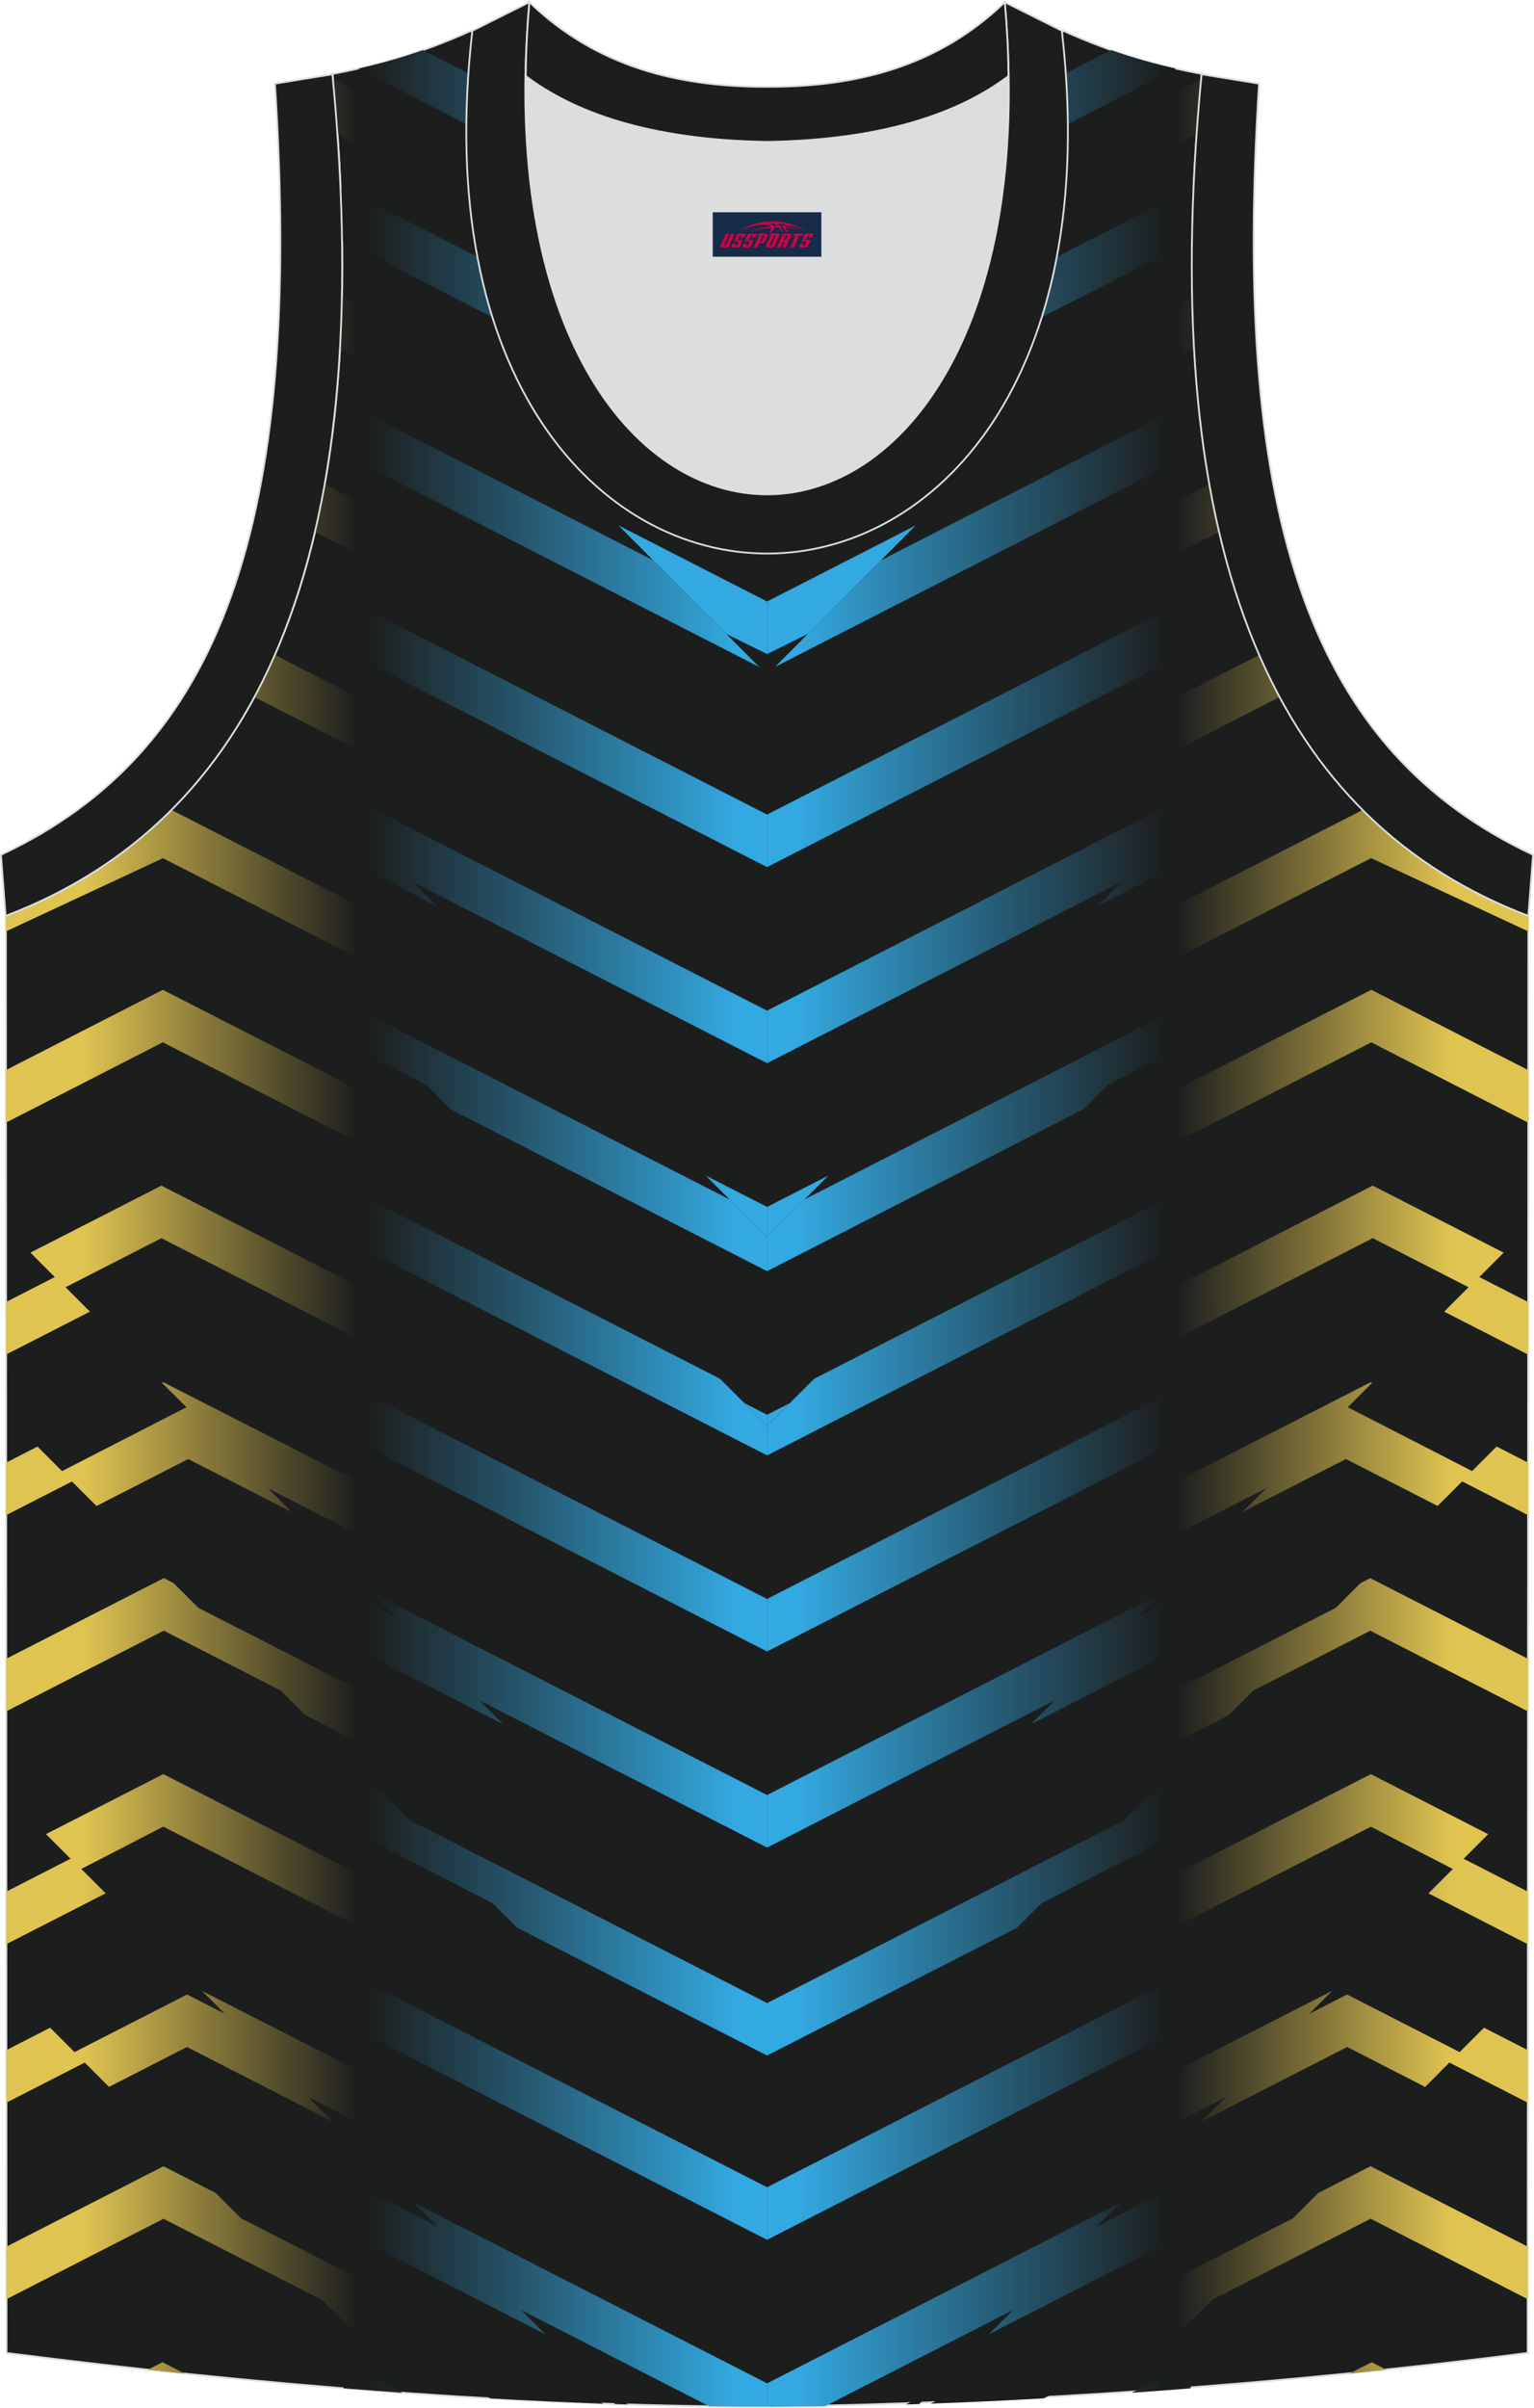 <?xml version="1.0" encoding="utf-8"?>
<!-- Generator: Adobe Illustrator 24.0.1, SVG Export Plug-In . SVG Version: 6.00 Build 0)  -->
<svg xmlns="http://www.w3.org/2000/svg" xmlns:xlink="http://www.w3.org/1999/xlink" version="1.1" id="_x37C_" x="0px" y="0px" width="338.74px" height="531.5px" viewBox="0 0 339.02 531.85" enable-background="new 0 0 339.02 531.85" xml:space="preserve">
<path fill-rule="evenodd" clip-rule="evenodd" fill="#1C1E1E" stroke="#DCDDDD" stroke-width="0.4" stroke-miterlimit="22.926" d="  M169.57,531.65c57.38-0.83,113.32-4.88,168.06-11.86l0.15-317.6c-54.54-20.78-82.66-77.27-72.2-185.91h0.02  c-10.56-1.98-19.6-4.58-30.64-9.54c-8.72,14.71-36.39,24.14-65.42,24.56c-29.03-0.42-56.7-9.85-65.41-24.56  c-11.06,4.96-20.09,7.56-30.65,9.54h0.02C83.97,124.92,55.84,181.4,1.3,202.19l0.14,317.6C55.75,526.72,114.87,531.65,169.57,531.65  L169.57,531.65z"/>
<g>
	<g>
		<linearGradient id="SVGID_1_" gradientUnits="userSpaceOnUse" x1="91.812" y1="274.302" x2="15.471" y2="274.302">
			<stop offset="0.169" style="stop-color:#1C1E1E"/>
			<stop offset="0.963" style="stop-color:#E0C451"/>
		</linearGradient>
		<path fill-rule="evenodd" clip-rule="evenodd" fill="url(#SVGID_1_)" d="M135.58,281.17l5.55,5.55l3.17,1.62v-11.61l-26.63-13.62    l-5.55-5.55c-25.37-12.98-50.75-25.95-76.13-38.93L1.3,236.37l0,11.61l34.69-17.75C69.18,247.21,102.38,264.19,135.58,281.17    L135.58,281.17z M73.59,17.44c0.39,4.11,0.72,8.15,0.99,12.12l35.74,18.28l7.78,7.78l20.96,10.72V54.73l-28.18-14.42l-16.52-8.45    l-7.78-7.78L73.59,17.44L73.59,17.44z M75.57,65.57l21.88,11.19l-7.75-7.75l22.67,11.6l18.95,9.69v11.61l-17.83-9.12l7.75,7.75    l-19.01-9.73L75.14,76.96C75.35,73.25,75.49,69.45,75.57,65.57L75.57,65.57z M71.76,106.94c-0.64,3.61-1.36,7.11-2.16,10.51    l69.45,35.53v-11.61L71.76,106.94L71.76,106.94z M60.72,144.62l78.33,40.07v11.61L56.2,153.92    C57.8,150.95,59.31,147.85,60.72,144.62L60.72,144.62z M37.83,178.86l76.48,39.12l-5.35-5.35l30.06,15.38v11.61l-6.22-3.18    l5.35,5.35L36.02,189.55L1.28,205.74l0-3.54C15.27,196.86,27.52,189.17,37.83,178.86L37.83,178.86z M1.32,287.61l10.79-5.52    l-5.39-5.39l28.95-14.81c34.36,17.58,68.71,35.16,103.07,52.73v11.61c-34.36-17.58-68.71-35.16-103.07-52.73l-21.18,10.84    l5.39,5.39l-18.56,9.49L1.32,287.61L1.32,287.61z M1.34,323.09l0,11.61l14.57-7.45l5.42,5.42l20.27-10.37l22.83,11.68l-5.24-5.24    l79.87,40.86v-11.61c-34.28-17.63-68.64-35.13-102.96-52.67l-0.29,0.15l5.39,5.39l-27.49,14.1l-5.42-5.42L1.34,323.09L1.34,323.09    z M1.36,366.43L36.2,348.6l2.2,1.13l5.44,5.44c28.36,14.51,56.73,29.01,85.1,43.52l-5.24-5.24l15.35,7.85v7.36l5.56,5.56v4.09    c-25.72-13.16-51.43-26.3-77.14-39.45l-5.41-5.42L36.2,360.21L1.36,378.05L1.36,366.43L1.36,366.43z M1.38,417.87l0.01,11.61    l21.97-11.24l-5.39-5.39l18.12-9.34c34.34,17.57,68.67,35.13,103.01,52.7v-5.57l5.35,5.35v-5.98l-12.14-6.21l-5.46-5.46    c-30.26-15.48-60.51-30.96-90.76-46.44l-25.93,13.26l5.43,5.43L1.38,417.87L1.38,417.87z M1.39,452.89l9.69-4.96l5.39,5.39    l24.88-12.73l8.38,4.29l-5.07-5.07c31.45,16.03,62.91,32.03,94.33,48.11v11.61c-23.61-12.08-47.22-24.16-70.83-36.24l5.38,5.38    l-32.22-16.48l-17.23,8.82l-5.36-5.38L1.4,464.5L1.39,452.89L1.39,452.89z M1.41,496.3l0,11.61l34.73-17.77l35.06,17.94l5.58,5.58    l31.61,16.17c8.35,0.47,16.68,0.86,24.95,1.16l-80.07-40.96l-5.58-5.58l-11.55-5.91L1.41,496.3L1.41,496.3z M32.67,523.49    l3.25-1.66l4.95,2.53C38.13,524.08,35.39,523.79,32.67,523.49L32.67,523.49z M135.92,531.07l-2.87-2.87l5.79,2.96    C137.87,531.14,136.89,531.11,135.92,531.07z"/>
		<polygon fill-rule="evenodd" clip-rule="evenodd" fill="#33A9E1" points="169.52,312.51 164.5,309.94 169.52,314.96   "/>
		<polygon fill-rule="evenodd" clip-rule="evenodd" fill="#33A9E1" points="169.52,266.59 155.96,259.66 169.52,273.22   "/>
		<polygon fill-rule="evenodd" clip-rule="evenodd" fill="#33A9E1" points="136.69,116.04 160.51,140 169.52,144.45 169.52,132.84       "/>
		<polygon fill-rule="evenodd" clip-rule="evenodd" fill="#33A9E1" points="169.52,93.26 141.3,78.83 165.09,102.61 169.52,104.87       "/>
		<linearGradient id="SVGID_2_" gradientUnits="userSpaceOnUse" x1="79.101" y1="271.342" x2="167.638" y2="271.342">
			<stop offset="0.032" style="stop-color:#1C1E1E"/>
			<stop offset="0.951" style="stop-color:#33A9E1"/>
		</linearGradient>
		<path fill-rule="evenodd" clip-rule="evenodd" fill="url(#SVGID_2_)" d="M75.93,527.6v-5.67l13.01,6.66    C84.6,528.27,80.27,527.94,75.93,527.6L75.93,527.6z M93.46,11.03c-4.82,1.7-9.45,3-14.28,4.08l90.34,46.44V49.94L93.46,11.03    L93.46,11.03z M75.25,41.25l58.29,29.82l23.79,23.78L75.6,53.03C75.54,49.18,75.43,45.26,75.25,41.25L75.25,41.25z M156.75,531.57    c4.28,0.06,8.54,0.09,12.77,0.09v-5.17l-78.19-39.97l5.32,5.32l-15.34-7.85v11.61l39.17,20.03l-5.36-5.36L156.75,531.57    L156.75,531.57z M76,446.96v-11.61l93.52,47.82v11.61L76,446.96L76,446.96z M76.08,403.66l32.8,16.76l5.43,5.43l55.23,28.23    l0-11.59l-78.91-40.37l-5.36-5.37l-9.18-4.7V403.66L76.08,403.66z M81.45,354.09l5.91,2.98l-5.27-5.28l87.43,44.73v11.61    l-63.57-32.53l5.24,5.28l-29.74-15.22V354.09L81.45,354.09z M76.05,317l93.47,47.81V353.2l-93.47-47.81V317L76.05,317z     M75.98,262.04l83.13,42.51l10.41,10.41v6.52l-93.54-47.84V262.04L75.98,262.04z M76.01,221.36v8.92l18.17,9.34l5.39,5.39    l69.95,35.78l0-7.57l-8.26-8.26l-79.95-40.9v2.61L76.01,221.36L76.01,221.36z M75.92,175.35l93.6,47.88v11.61L91.06,194.7    l5.39,5.39l-15.14-7.74v-7.39l-5.39-5.39V175.35L75.92,175.35z M75.92,132.03v11.61l93.6,47.88v-11.61L75.92,132.03L75.92,132.03z     M75.94,88.71v11.61l91.82,46.97l-23.43-23.56L75.94,88.71z"/>
	</g>
	<g>
		
			<linearGradient id="SVGID_3_" gradientUnits="userSpaceOnUse" x1="911.955" y1="274.302" x2="835.615" y2="274.302" gradientTransform="matrix(-1 0 0 1 1159.193 0)">
			<stop offset="0.169" style="stop-color:#1C1E1E"/>
			<stop offset="0.963" style="stop-color:#E0C451"/>
		</linearGradient>
		<path fill-rule="evenodd" clip-rule="evenodd" fill="url(#SVGID_3_)" d="M203.47,281.17c33.2-16.98,66.39-33.95,99.59-50.93    l34.69,17.75l0.01-11.61l-34.69-17.75c-25.37,12.98-50.75,25.95-76.13,38.93l-5.55,5.55l-26.63,13.62v11.61l3.17-1.62    L203.47,281.17L203.47,281.17z M265.46,17.44l-12.98,6.64l-7.78,7.78l-16.52,8.45L200,54.73v11.61l20.96-10.72l7.78-7.78    l35.74-18.28C264.74,25.59,265.07,21.55,265.46,17.44L265.46,17.44z M263.48,65.57c0.08,3.88,0.22,7.68,0.43,11.39l-27.08,13.85    l-19.01,9.73l7.75-7.75l-17.83,9.12V90.31l18.95-9.69l22.67-11.6l-7.75,7.75L263.48,65.57L263.48,65.57z M267.29,106.94    L200,141.37v11.61l69.45-35.53C268.65,114.05,267.94,110.55,267.29,106.94L267.29,106.94z M278.33,144.62    c1.41,3.23,2.92,6.33,4.52,9.3L200,196.3v-11.61L278.33,144.62L278.33,144.62z M301.22,178.86c10.31,10.31,22.56,18,36.55,23.33    l0,3.54l-34.74-16.19L200.9,241.79l5.35-5.35l-6.22,3.18v-11.61l30.06-15.38l-5.35,5.35L301.22,178.86L301.22,178.86z     M337.73,287.61l-0.01,11.61l-18.56-9.49l5.39-5.39l-21.18-10.84c-34.36,17.57-68.71,35.16-103.07,52.73v-11.61    c34.36-17.58,68.71-35.16,103.07-52.73l28.95,14.81l-5.39,5.39L337.73,287.61L337.73,287.61z M337.71,323.09l-6.95-3.56    l-5.42,5.42l-27.49-14.1l5.39-5.39l-0.29-0.15c-34.32,17.55-68.68,35.05-102.96,52.67v11.61l79.87-40.86l-5.24,5.24l22.83-11.68    l20.27,10.37l5.42-5.42l14.57,7.45L337.71,323.09L337.71,323.09z M337.69,366.43l-0.01,11.62l-34.84-17.83l-25.87,13.23    l-5.41,5.42c-25.71,13.15-51.43,26.3-77.14,39.45v-4.09l5.56-5.56v-7.36l15.35-7.85l-5.24,5.24    c28.37-14.51,56.73-29.01,85.1-43.52l5.44-5.44l2.2-1.13L337.69,366.43L337.69,366.43z M337.67,417.87l-14.21-7.27l5.43-5.43    l-25.93-13.26c-30.26,15.48-60.5,30.96-90.76,46.44l-5.46,5.46l-12.14,6.21V456l5.35-5.35v5.57    c34.34-17.57,68.67-35.14,103.01-52.7l18.12,9.34l-5.39,5.39l21.97,11.24L337.67,417.87L337.67,417.87z M337.66,452.89    l-0.01,11.61l-17.33-8.87l-5.36,5.38l-17.23-8.82l-32.22,16.48l5.38-5.38c-23.61,12.08-47.22,24.16-70.83,36.24v-11.61    c31.42-16.07,62.88-32.08,94.33-48.11l-5.07,5.07l8.38-4.29l24.88,12.73l5.39-5.39L337.66,452.89L337.66,452.89z M337.64,496.3    l-34.74-17.77l-11.55,5.91l-5.58,5.58l-80.07,40.96c8.28-0.3,16.6-0.68,24.95-1.16l31.61-16.17l5.58-5.58l35.06-17.94l34.73,17.77    L337.64,496.3L337.64,496.3z M306.38,523.49c-2.73,0.3-5.46,0.59-8.2,0.87l4.95-2.53L306.38,523.49L306.38,523.49z M200.21,531.17    l5.79-2.96l-2.87,2.87C202.16,531.11,201.18,531.14,200.21,531.17z"/>
		<polygon fill-rule="evenodd" clip-rule="evenodd" fill="#33A9E1" points="169.53,312.51 174.55,309.94 169.53,314.96   "/>
		<polygon fill-rule="evenodd" clip-rule="evenodd" fill="#33A9E1" points="169.53,266.59 183.09,259.66 169.53,273.22   "/>
		<polygon fill-rule="evenodd" clip-rule="evenodd" fill="#33A9E1" points="202.36,116.04 178.54,140 169.53,144.45 169.53,132.84       "/>
		<polygon fill-rule="evenodd" clip-rule="evenodd" fill="#33A9E1" points="169.53,93.26 197.75,78.83 173.96,102.61 169.53,104.87       "/>
		
			<linearGradient id="SVGID_4_" gradientUnits="userSpaceOnUse" x1="899.244" y1="271.342" x2="987.782" y2="271.342" gradientTransform="matrix(-1 0 0 1 1159.193 0)">
			<stop offset="0.032" style="stop-color:#1C1E1E"/>
			<stop offset="0.951" style="stop-color:#33A9E1"/>
		</linearGradient>
		<path fill-rule="evenodd" clip-rule="evenodd" fill="url(#SVGID_4_)" d="M263.12,527.6c-4.33,0.35-8.67,0.68-13.01,0.99    l13.01-6.66V527.6L263.12,527.6z M245.59,11.03l-76.06,38.91v11.61l90.34-46.44C255.04,14.03,250.41,12.73,245.59,11.03    L245.59,11.03z M263.8,41.25c-0.18,4.01-0.29,7.94-0.34,11.79l-81.74,41.82l23.79-23.78L263.8,41.25L263.8,41.25z M182.3,531.57    l41.63-21.29l-5.36,5.36l39.17-20.03v-11.61l-15.34,7.85l5.32-5.32l-78.19,39.97v5.17C173.76,531.65,178.02,531.62,182.3,531.57    L182.3,531.57z M263.05,446.96l-93.52,47.82v-11.61l93.52-47.82V446.96L263.05,446.96z M262.97,403.66v-11.61l-9.18,4.7    l-5.36,5.37l-78.91,40.37l0,11.59l55.23-28.23l5.43-5.43L262.97,403.66L262.97,403.66z M257.6,354.09v11.57l-29.74,15.22    l5.24-5.28l-63.57,32.53v-11.61l87.43-44.73l-5.27,5.28L257.6,354.09L257.6,354.09z M263,317v-11.61l-93.47,47.81v11.61L263,317    L263,317z M263.07,262.04v11.61l-93.54,47.84v-6.52l10.41-10.41L263.07,262.04L263.07,262.04z M263.04,221.36l-5.3,5.3v-2.61    l-79.95,40.9l-8.26,8.26l0,7.57l69.95-35.78l5.39-5.39l18.17-9.34V221.36L263.04,221.36z M263.13,175.35v4.22l-5.39,5.39v7.39    l-15.14,7.74l5.39-5.39l-78.46,40.14v-11.61L263.13,175.35L263.13,175.35z M263.13,132.03l-93.6,47.88v11.61l93.6-47.88V132.03    L263.13,132.03z M194.72,123.73l-23.43,23.56l91.82-46.97V88.71L194.72,123.73z"/>
	</g>
</g>
<path fill-rule="evenodd" clip-rule="evenodd" fill="#1C1E1E" stroke="#DCDDDD" stroke-width="0.4" stroke-miterlimit="22.926" d="  M337.78,202.31c-54.56-20.79-82.7-77.29-72.23-185.95l12.71,2.07c-6.3,97.72,12.02,147.61,60.55,170.37L337.78,202.31z"/>
<path fill-rule="evenodd" clip-rule="evenodd" fill="#1C1E1E" stroke="#DCDDDD" stroke-width="0.4" stroke-miterlimit="22.926" d="  M1.24,202.31c54.56-20.79,82.7-77.29,72.23-185.95l-12.71,2.07c6.3,97.72-12.02,147.61-60.55,170.37L1.24,202.31z"/>
<path fill-rule="evenodd" clip-rule="evenodd" fill="#DCDDDD" d="M169.52,31.31c26.45-0.42,42.92-6.7,53.29-14.5  c0.02-0.06,0.03-0.12,0.05-0.18c1.15,124.08-107.81,124.08-106.67,0c0.02,0.06,0.03,0.12,0.05,0.18  C126.6,24.61,143.07,30.89,169.52,31.31L169.52,31.31z"/>
<path fill-rule="evenodd" clip-rule="evenodd" fill="none" stroke="#DCDDDD" stroke-width="0.4" stroke-miterlimit="22.926" d="  M169.52,31.31c26.45-0.42,42.92-6.7,53.29-14.5c0.02-0.06,0.03-0.12,0.05-0.18c1.15,124.08-107.81,124.08-106.67,0  c0.02,0.06,0.03,0.12,0.05,0.18C126.59,24.6,143.06,30.89,169.52,31.31L169.52,31.31z"/>
<path fill-rule="evenodd" clip-rule="evenodd" fill="#1C1E1E" stroke="#DCDDDD" stroke-width="0.4" stroke-miterlimit="22.926" d="  M117,0.43c-12.97,144.99,118.02,144.99,105.05,0l12.62,6.31c17.79,154.01-148.07,154.01-130.28,0L117,0.43z"/>
<path fill-rule="evenodd" clip-rule="evenodd" fill="#1C1E1E" stroke="#DCDDDD" stroke-width="0.4" stroke-miterlimit="22.926" d="  M117,0.43c14.82,14.3,32.92,18.75,52.53,18.7c19.6,0.05,37.71-4.4,52.53-18.7c0.5,5.62,0.77,11.02,0.82,16.19  c-0.02,0.06-0.03,0.13-0.05,0.19c-10.37,7.79-26.84,14.08-53.29,14.5c-26.45-0.42-42.92-6.7-53.29-14.5  c-0.02-0.06-0.03-0.13-0.05-0.19C116.23,11.44,116.5,6.05,117,0.43L117,0.43z"/>

<g id="tag_logo">
	<rect y="46.85" fill="#162B48" width="24" height="9.818" x="157.52"/>
	<g>
		<path fill="#D30044" d="M173.48,50.04l0.005-0.011c0.131-0.311,1.085-0.262,2.351,0.071c0.715,0.24,1.44,0.54,2.193,0.9    c-0.218-0.147-0.447-0.289-0.682-0.42l0.011,0.005l-0.011-0.005c-1.478-0.845-3.218-1.418-5.1-1.62    c-1.282-0.115-1.658-0.082-2.411-0.055c-2.449,0.142-4.68,0.905-6.458,2.095c1.26-0.638,2.722-1.075,4.195-1.336    c1.467-0.18,2.476-0.033,2.771,0.344c-1.691,0.175-3.469,0.633-4.555,1.075c1.156-0.338,2.967-0.665,4.647-0.813    c0.016,0.251-0.115,0.567-0.415,0.96h0.475c0.376-0.382,0.584-0.725,0.595-1.004c0.333-0.022,0.66-0.033,0.971-0.033    C172.31,50.48,172.52,50.83,172.72,51.22h0.262c-0.125-0.344-0.295-0.687-0.518-1.036c0.207,0,0.393,0.005,0.567,0.011    c0.104,0.267,0.496,0.66,1.058,1.025h0.245c-0.442-0.365-0.753-0.753-0.835-1.004c1.047,0.065,1.696,0.224,2.885,0.513    C175.3,50.3,174.56,50.13,173.48,50.04z M171.04,49.95c-0.164-0.295-0.655-0.485-1.402-0.551    c0.464-0.033,0.922-0.055,1.364-0.055c0.311,0.147,0.589,0.344,0.84,0.589C171.58,49.93,171.31,49.94,171.04,49.95z M173.02,50c-0.224-0.016-0.458-0.027-0.715-0.044c-0.147-0.202-0.311-0.398-0.502-0.6c0.082,0,0.164,0.005,0.24,0.011    c0.72,0.033,1.429,0.125,2.138,0.273C173.51,49.6,173.13,49.76,173.02,50z"/>
		<path fill="#D30044" d="M160.44,51.58L159.27,54.13C159.09,54.5,159.36,54.64,159.84,54.64l0.873,0.005    c0.115,0,0.251-0.049,0.327-0.175l1.342-2.891H161.6L160.38,54.21H160.21c-0.147,0-0.185-0.033-0.147-0.125l1.156-2.504H160.44L160.44,51.58z M162.3,52.93h1.271c0.36,0,0.584,0.125,0.442,0.425L163.54,54.39C163.44,54.61,163.17,54.64,162.94,54.64H162.02c-0.267,0-0.442-0.136-0.349-0.333l0.235-0.513h0.742L162.47,54.17C162.45,54.22,162.49,54.23,162.55,54.23h0.18    c0.082,0,0.125-0.016,0.147-0.071l0.376-0.813c0.011-0.022,0.011-0.044-0.055-0.044H162.13L162.3,52.93L162.3,52.93z M163.12,52.86h-0.78l0.475-1.025c0.098-0.218,0.338-0.256,0.578-0.256H164.84L164.45,52.42L163.67,52.54l0.262-0.562H163.64c-0.082,0-0.12,0.016-0.147,0.071L163.12,52.86L163.12,52.86z M164.71,52.93L164.54,53.3h1.069c0.06,0,0.06,0.016,0.049,0.044    L165.28,54.16C165.26,54.21,165.22,54.23,165.14,54.23H164.96c-0.055,0-0.104-0.011-0.082-0.06l0.175-0.376H164.31L164.08,54.31C163.98,54.5,164.16,54.64,164.43,54.64h0.916c0.24,0,0.502-0.033,0.605-0.251l0.475-1.031c0.142-0.3-0.082-0.425-0.442-0.425H164.71L164.71,52.93z M165.52,52.86l0.371-0.818c0.022-0.055,0.06-0.071,0.147-0.071h0.295L166.07,52.53l0.791-0.115l0.387-0.845H165.8c-0.24,0-0.48,0.038-0.578,0.256L164.75,52.86L165.52,52.86L165.52,52.86z M167.92,53.32h0.278c0.087,0,0.153-0.022,0.202-0.115    l0.496-1.075c0.033-0.076-0.011-0.12-0.125-0.12H167.37l0.431-0.431h1.522c0.355,0,0.485,0.153,0.393,0.355l-0.676,1.445    c-0.06,0.125-0.175,0.333-0.644,0.327l-0.649-0.005L167.31,54.64H166.53l1.178-2.558h0.785L167.92,53.32L167.92,53.32z     M170.51,54.13c-0.022,0.049-0.06,0.076-0.142,0.076h-0.191c-0.082,0-0.109-0.027-0.082-0.076l0.944-2.051h-0.785l-0.987,2.138    c-0.125,0.273,0.115,0.415,0.453,0.415h0.72c0.327,0,0.649-0.071,0.769-0.322l1.085-2.384c0.093-0.202-0.06-0.355-0.415-0.355    h-1.533l-0.431,0.431h1.38c0.115,0,0.164,0.033,0.131,0.104L170.51,54.13L170.51,54.13z M173.23,53h0.278    c0.087,0,0.158-0.022,0.202-0.115l0.344-0.753c0.033-0.076-0.011-0.12-0.125-0.12h-1.402l0.425-0.431h1.527    c0.355,0,0.485,0.153,0.393,0.355l-0.529,1.124c-0.044,0.093-0.147,0.18-0.393,0.18c0.224,0.011,0.256,0.158,0.175,0.327    l-0.496,1.075h-0.785l0.54-1.167c0.022-0.055-0.005-0.087-0.104-0.087h-0.235L172.46,54.64h-0.785l1.178-2.558h0.785L173.23,53L173.23,53z M175.8,52.09L174.62,54.64h0.785l1.184-2.558H175.8L175.8,52.09z M177.31,52.02l0.202-0.431h-2.1l-0.295,0.431    H177.31L177.31,52.02z M177.29,52.93h1.271c0.36,0,0.584,0.125,0.442,0.425l-0.475,1.031c-0.104,0.218-0.371,0.251-0.605,0.251    h-0.916c-0.267,0-0.442-0.136-0.349-0.333l0.235-0.513h0.742L177.46,54.17c-0.022,0.049,0.022,0.06,0.082,0.06h0.18    c0.082,0,0.125-0.016,0.147-0.071l0.376-0.813c0.011-0.022,0.011-0.044-0.049-0.044h-1.069L177.29,52.93L177.29,52.93z     M178.1,52.86H177.32l0.475-1.025c0.098-0.218,0.338-0.256,0.578-0.256h1.451l-0.387,0.845l-0.791,0.115l0.262-0.562h-0.295    c-0.082,0-0.12,0.016-0.147,0.071L178.1,52.86z"/>
	</g>
</g>
</svg>